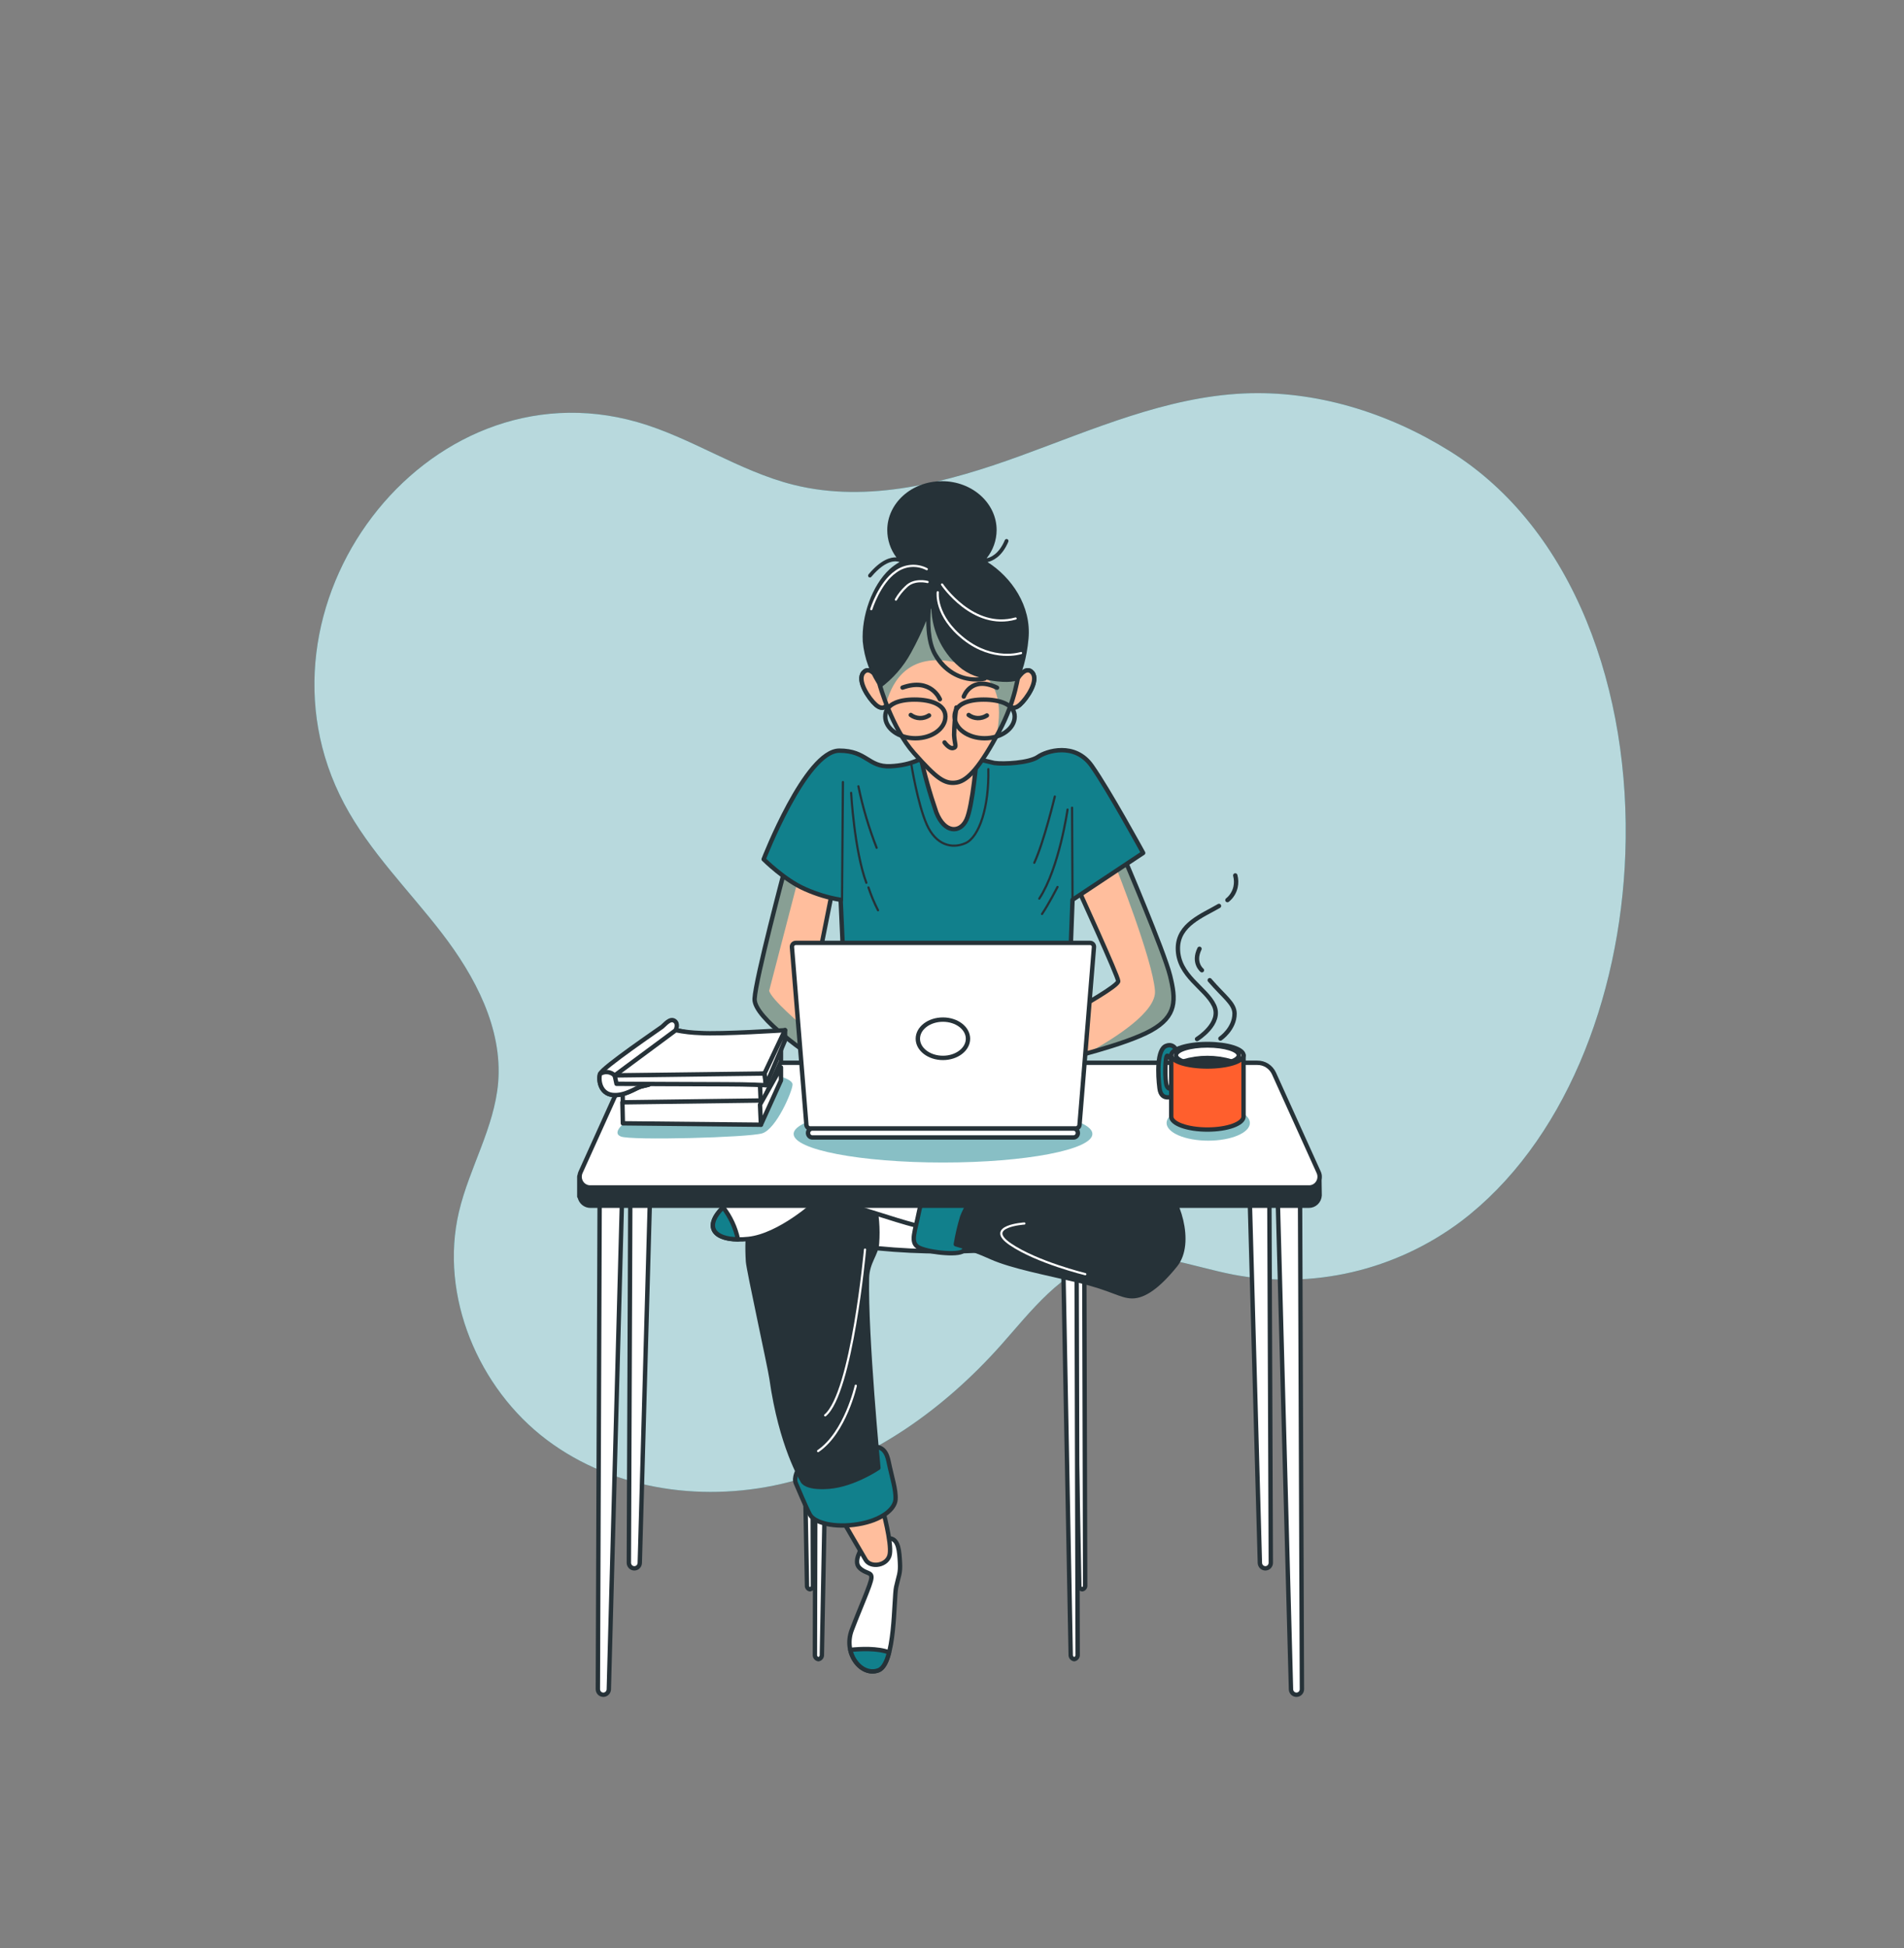 <?xml version="1.0" encoding="UTF-8"?> <svg xmlns="http://www.w3.org/2000/svg" width="436" height="446" viewBox="0 0 436 446" fill="none"><rect x="0" y="0" width="436" height="446" fill="#808080" stroke="none"/> <path d="M372.189 195.383C373.523 158.437 360.548 121.044 331.946 103.248C317.828 94.462 301.321 89.315 284.806 90.074C267.087 90.885 250.405 98.262 233.698 104.346C216.99 110.429 198.896 115.29 181.674 110.973C169.213 107.851 158.252 100.135 145.922 96.621C97.343 82.786 55.042 139.169 78.813 183.992C84.647 194.982 93.637 203.795 101.197 213.633C108.758 223.472 115.097 235.354 114.077 247.815C113.205 258.135 107.485 267.323 105.104 277.385C100.552 296.661 109.586 317.864 125.204 329.611C140.821 341.359 161.889 344.097 180.724 339.263C199.559 334.428 216.127 322.6 229.181 307.954C236.157 300.104 242.993 290.934 253.03 288.267C262.666 285.716 272.598 289.873 282.373 291.782C291.41 293.492 300.694 293.298 309.655 291.212C318.617 289.126 327.068 285.192 334.492 279.65C358.08 261.801 370.986 228.771 372.189 195.383Z" fill="#11808C"></path> <path opacity="0.7" d="M372.189 195.383C373.523 158.437 360.548 121.044 331.946 103.248C317.828 94.462 301.321 89.315 284.806 90.074C267.087 90.885 250.405 98.262 233.698 104.346C216.99 110.429 198.896 115.29 181.674 110.973C169.213 107.851 158.252 100.135 145.922 96.621C97.343 82.786 55.042 139.169 78.813 183.992C84.647 194.982 93.637 203.795 101.197 213.633C108.758 223.472 115.097 235.354 114.077 247.815C113.205 258.135 107.485 267.323 105.104 277.385C100.552 296.661 109.586 317.864 125.204 329.611C140.821 341.359 161.889 344.097 180.724 339.263C199.559 334.428 216.127 322.6 229.181 307.954C236.157 300.104 242.993 290.934 253.03 288.267C262.666 285.716 272.598 289.873 282.373 291.782C291.41 293.492 300.694 293.298 309.655 291.212C318.617 289.126 327.068 285.192 334.492 279.65C358.08 261.801 370.986 228.771 372.189 195.383Z" fill="white"></path> <path d="M246.776 203.26C246.776 203.26 256.063 223.535 256.063 224.606C256.063 225.676 247.822 230.261 246.253 231.224C245.035 231.934 243.781 232.574 242.494 233.142L243.436 242.535C243.436 242.535 257.624 239.226 263.571 235.916C269.518 232.607 269.308 228.869 267.931 223.321C266.553 217.773 257.388 196.329 257.388 196.329L246.776 203.26Z" fill="#FFBE9D"></path> <g style="mix-blend-mode:multiply" opacity="0.5"> <path d="M263.545 235.916C269.492 232.607 269.282 228.869 267.905 223.321C266.527 217.773 257.362 196.329 257.362 196.329L255.88 197.293L255.409 198.185C255.409 198.185 263.963 219.664 264.478 226.818C264.826 231.626 255.365 237.62 249.113 241.045C253.752 239.787 260.065 237.852 263.545 235.916Z" fill="#11808C"></path> </g> <path d="M246.776 203.26C246.776 203.26 256.063 223.535 256.063 224.606C256.063 225.676 247.822 230.261 246.253 231.224C245.035 231.934 243.781 232.574 242.494 233.142L243.436 242.535C243.436 242.535 257.624 239.226 263.571 235.916C269.518 232.607 269.308 228.869 267.931 223.321C266.553 217.773 257.388 196.329 257.388 196.329L246.776 203.26Z" stroke="#263238" stroke-linecap="round" stroke-linejoin="round"></path> <path d="M179.772 198.782C179.772 198.782 172.996 224.177 172.796 228.664C172.595 233.151 186.25 242 186.748 242.535C187.245 243.07 185.971 227.103 185.971 227.103L190.602 203.911L179.772 198.782Z" fill="#FFBE9D"></path> <g style="mix-blend-mode:multiply" opacity="0.5"> <path d="M182.876 200.86L182.728 200.174L179.772 198.782C179.772 198.782 172.996 224.177 172.796 228.664C172.595 233.151 186.25 242 186.748 242.535C186.948 242.749 186.87 240.358 186.704 237.406C182.64 233.882 176.807 228.923 176.127 226.836" fill="#11808C"></path> </g> <path d="M179.772 198.782C179.772 198.782 172.996 224.177 172.796 228.664C172.595 233.151 186.25 242 186.748 242.535C187.245 243.07 185.971 227.103 185.971 227.103L190.602 203.911L179.772 198.782Z" stroke="#263238" stroke-linecap="round" stroke-linejoin="round"></path> <path d="M211.591 173.271C211.591 173.271 208.975 175.198 203.874 175.412C198.772 175.626 198.528 171.844 192.189 171.844C184.506 171.844 174.871 196.704 174.871 196.704C174.871 196.704 179.667 201.512 184.367 203.537C186.967 204.702 189.701 205.526 192.503 205.99L193.235 222.322H244.98L245.599 205.99L261.774 195.259C261.774 195.259 253.839 180.746 249.985 175.305C246.131 169.864 239.652 171.888 237.672 173.271C235.693 174.654 229.824 174.984 227.662 174.663C224.841 174.024 222.052 173.241 219.308 172.317C219.308 172.317 215.977 169.48 211.591 173.271Z" fill="#11808C" stroke="#263238" stroke-linecap="round" stroke-linejoin="round"></path> <path d="M193.025 179.033L192.817 206.141" stroke="#263238" stroke-width="0.5" stroke-linecap="round" stroke-linejoin="round"></path> <path d="M194.901 181.495C194.901 181.495 195.633 194.724 198.389 202.092" stroke="#263238" stroke-width="0.5" stroke-linecap="round" stroke-linejoin="round"></path> <path d="M198.868 203.153C199.463 204.951 200.195 206.699 201.057 208.38" stroke="#263238" stroke-width="0.5" stroke-linecap="round" stroke-linejoin="round"></path> <path d="M196.566 179.997C197.556 184.807 198.954 189.519 200.743 194.081" stroke="#263238" stroke-width="0.5" stroke-linecap="round" stroke-linejoin="round"></path> <path d="M241.544 182.343C241.544 182.343 239.041 192.806 236.844 197.507" stroke="#263238" stroke-width="0.5" stroke-linecap="round" stroke-linejoin="round"></path> <path d="M245.598 206.034L245.494 184.903" stroke="#263238" stroke-width="0.5" stroke-linecap="round" stroke-linejoin="round"></path> <path d="M244.456 185.331C244.456 185.331 242.573 198.711 237.986 205.713" stroke="#263238" stroke-width="0.5" stroke-linecap="round" stroke-linejoin="round"></path> <path d="M242.163 203.046C242.163 203.046 240.07 207.105 238.614 209.237" stroke="#263238" stroke-width="0.5" stroke-linecap="round" stroke-linejoin="round"></path> <path d="M208.67 174.877C208.67 174.877 210.135 184.055 212.219 188.747C214.303 193.439 217.956 194.402 221.087 193.02C224.217 191.637 226.511 184.796 226.319 176.072" stroke="#263238" stroke-width="0.5" stroke-linecap="round" stroke-linejoin="round"></path> <path d="M201.266 155.663C201.266 155.663 199.278 152.148 197.717 153.959C196.156 155.77 198.973 159.936 200.534 161.318C202.095 162.701 203.246 161.853 203.15 160.364C203.054 158.874 201.266 155.663 201.266 155.663Z" fill="#11808C" stroke="#263238" stroke-linecap="round" stroke-linejoin="round"></path> <path d="M201.266 155.663C201.266 155.663 199.278 152.148 197.717 153.959C196.156 155.77 198.973 159.936 200.534 161.318C202.095 162.701 203.246 161.853 203.15 160.364C203.054 158.874 201.266 155.663 201.266 155.663Z" fill="#FFBE9D" stroke="#263238" stroke-linecap="round" stroke-linejoin="round"></path> <path d="M232.824 155.663C232.824 155.663 234.803 152.148 236.373 153.959C237.943 155.77 235.117 159.936 233.556 161.318C231.996 162.701 230.836 161.853 230.94 160.364C231.045 158.874 232.824 155.663 232.824 155.663Z" fill="#11808C" stroke="#263238" stroke-linecap="round" stroke-linejoin="round"></path> <path opacity="0.5" d="M232.824 155.663C232.824 155.663 234.803 152.148 236.373 153.959C237.943 155.77 235.117 159.936 233.556 161.318C231.996 162.701 230.836 161.853 230.94 160.364C231.045 158.874 232.824 155.663 232.824 155.663Z" fill="white"></path> <path d="M232.824 155.663C232.824 155.663 234.803 152.148 236.373 153.959C237.943 155.77 235.117 159.936 233.556 161.318C231.996 162.701 230.836 161.853 230.94 160.364C231.045 158.874 232.824 155.663 232.824 155.663Z" fill="#FFBE9D" stroke="#263238" stroke-linecap="round" stroke-linejoin="round"></path> <path d="M210.649 172.531C211.634 177.085 212.889 181.574 214.407 185.973C216.291 190.772 219.831 190.772 221.296 187.677C222.761 184.582 223.694 173.048 223.694 173.048C223.694 173.048 213.884 174.448 210.649 172.531Z" fill="#FFBE9D" stroke="#263238" stroke-linecap="round" stroke-linejoin="round"></path> <path d="M201.476 156.84C201.476 156.84 204.188 166.652 209.324 172.424C214.46 178.195 216.3 179.56 219.029 179.14C221.758 178.721 224.662 175.091 228.726 167.544C232.789 159.998 233.086 154.209 233.426 153.674C233.766 153.139 232.554 142.47 226.746 137.876C220.939 133.283 214.433 131.267 208.8 136.28C203.167 141.293 199.592 149.472 201.476 156.84Z" fill="#FFBE9D"></path> <g style="mix-blend-mode:multiply" opacity="0.5"> <path d="M226.72 137.841C220.878 133.256 214.407 131.231 208.774 136.244C203.141 141.257 199.592 149.472 201.476 156.84C201.476 156.84 201.99 158.731 203.01 161.3C203.007 160.971 203.051 160.644 203.141 160.328C204.388 156.287 208.068 148.464 220.45 152.05C230.286 154.887 229.083 163.736 228.167 168.454L228.699 167.473C232.772 159.9 233.059 154.138 233.399 153.602C233.74 153.067 232.562 142.435 226.72 137.841Z" fill="#11808C"></path> </g> <path d="M201.476 156.84C201.476 156.84 204.188 166.652 209.324 172.424C214.46 178.195 216.3 179.56 219.029 179.14C221.758 178.721 224.662 175.091 228.726 167.544C232.789 159.998 233.086 154.209 233.426 153.674C233.766 153.139 232.554 142.47 226.746 137.876C220.939 133.283 214.433 131.267 208.8 136.28C203.167 141.293 199.592 149.472 201.476 156.84Z" stroke="#263238" stroke-linecap="round" stroke-linejoin="round"></path> <path d="M219.003 161.96C218.679 164.044 218.505 166.149 218.48 168.258C218.584 170.39 219.212 171.032 218.27 171.246C217.329 171.46 216.291 169.962 216.291 169.962" stroke="#263238" stroke-linecap="round" stroke-linejoin="round"></path> <path d="M208.565 163.673C209.169 164.12 209.892 164.369 210.637 164.388C211.383 164.407 212.116 164.195 212.742 163.78" stroke="#263238" stroke-linecap="round" stroke-linejoin="round"></path> <path d="M221.819 163.673C222.422 164.119 223.143 164.368 223.887 164.387C224.631 164.406 225.363 164.194 225.988 163.78" stroke="#263238" stroke-linecap="round" stroke-linejoin="round"></path> <path d="M215.227 160.078C215.227 160.078 213.239 155.056 206.673 157.402" stroke="#263238" stroke-linecap="round" stroke-linejoin="round"></path> <path d="M220.694 159.463C220.694 159.463 222.36 154.548 228.307 157.429" stroke="#263238" stroke-linecap="round" stroke-linejoin="round"></path> <path d="M216.491 164.039C216.491 166.786 213.413 169.007 209.611 169.007C205.809 169.007 202.723 166.786 202.723 164.039C202.723 161.291 205.6 160.15 209.402 160.15C213.204 160.15 216.491 161.3 216.491 164.039Z" stroke="#263238" stroke-linecap="round" stroke-linejoin="round"></path> <path d="M232.353 164.039C232.353 166.786 229.266 169.007 225.464 169.007C221.662 169.007 218.584 166.786 218.584 164.039C218.584 161.291 221.453 160.15 225.255 160.15C229.057 160.15 232.353 161.3 232.353 164.039Z" stroke="#263238" stroke-linecap="round" stroke-linejoin="round"></path> <path d="M144.429 249.608L144.002 357.746C144.002 358.086 144.134 358.413 144.37 358.654C144.605 358.895 144.925 359.03 145.258 359.03C145.583 359.03 145.895 358.901 146.127 358.669C146.36 358.438 146.496 358.122 146.505 357.79L149.522 249.76L144.429 249.608Z" fill="white" stroke="#263238" stroke-linecap="round" stroke-linejoin="round"></path> <path d="M137.314 274.888L136.904 386.682C136.903 386.851 136.934 387.019 136.997 387.175C137.06 387.331 137.152 387.474 137.269 387.593C137.386 387.713 137.525 387.807 137.678 387.871C137.831 387.935 137.994 387.968 138.16 387.967C138.484 387.967 138.796 387.839 139.03 387.609C139.264 387.38 139.402 387.067 139.415 386.736L142.424 275.03L137.314 274.888Z" fill="white" stroke="#263238" stroke-linecap="round" stroke-linejoin="round"></path> <path d="M290.577 249.608L291.004 357.746C291.005 357.914 290.974 358.081 290.911 358.236C290.849 358.392 290.758 358.534 290.642 358.653C290.526 358.773 290.388 358.867 290.236 358.932C290.084 358.997 289.921 359.03 289.757 359.03C289.431 359.03 289.118 358.901 288.884 358.67C288.65 358.438 288.512 358.123 288.501 357.79L285.493 249.76L290.577 249.608Z" fill="white" stroke="#263238" stroke-linecap="round" stroke-linejoin="round"></path> <path d="M297.701 274.888L298.128 386.682C298.129 386.851 298.098 387.019 298.035 387.175C297.972 387.331 297.88 387.474 297.763 387.593C297.646 387.713 297.507 387.807 297.354 387.871C297.201 387.935 297.038 387.968 296.872 387.967C296.549 387.967 296.238 387.839 296.006 387.609C295.773 387.379 295.637 387.066 295.625 386.736L292.608 275.03L297.701 274.888Z" fill="white" stroke="#263238" stroke-linecap="round" stroke-linejoin="round"></path> <path d="M186.861 279.535L186.608 378.761C186.58 379.009 186.648 379.258 186.796 379.456C186.944 379.653 187.161 379.785 187.402 379.823C187.637 379.789 187.85 379.666 187.999 379.477C188.148 379.288 188.222 379.048 188.204 378.806L190.096 279.651L186.861 279.535Z" fill="white" stroke="#263238" stroke-linecap="round" stroke-linejoin="round"></path> <path d="M248.258 276.342L248.494 362.937C248.514 363.146 248.455 363.356 248.328 363.522C248.201 363.688 248.017 363.798 247.814 363.829C247.611 363.798 247.427 363.688 247.302 363.521C247.177 363.355 247.12 363.146 247.142 362.937L245.529 276.413L248.258 276.342Z" fill="white" stroke="#263238" stroke-linecap="round" stroke-linejoin="round"></path> <path d="M185.91 276.342L186.146 362.937C186.166 363.146 186.107 363.356 185.98 363.522C185.853 363.688 185.669 363.798 185.466 363.829C185.263 363.798 185.079 363.688 184.954 363.521C184.829 363.355 184.772 363.146 184.794 362.937L183.181 276.413L185.91 276.342Z" fill="white" stroke="#263238" stroke-linecap="round" stroke-linejoin="round"></path> <path d="M246.506 279.535L246.776 378.761C246.804 379.009 246.736 379.258 246.588 379.456C246.44 379.653 246.223 379.785 245.982 379.823C245.748 379.787 245.536 379.663 245.387 379.475C245.238 379.286 245.165 379.047 245.18 378.806L243.288 279.651L246.506 279.535Z" fill="white" stroke="#263238" stroke-linecap="round" stroke-linejoin="round"></path> <path d="M216.256 286.484C237.687 286.484 255.06 282.422 255.06 277.412C255.06 272.402 237.687 268.34 216.256 268.34C194.825 268.34 177.452 272.402 177.452 277.412C177.452 282.422 194.825 286.484 216.256 286.484Z" fill="white" stroke="#263238" stroke-linecap="round" stroke-linejoin="round"></path> <path d="M197.36 354.418C197.36 354.418 195.328 357.398 196.784 358.878C198.24 360.359 199.688 359.77 199.54 361.26C199.392 362.75 197.072 367.798 195.04 373.15C193.008 378.502 197.22 383.854 201.144 382.374C205.068 380.893 204.632 366.014 205.208 363.338C205.783 360.662 206.228 360.216 206.08 357.692C205.932 355.168 205.792 352.492 203.9 352.188C202.008 351.885 198.232 353.384 197.36 354.418Z" fill="white" stroke="#263238" stroke-linecap="round" stroke-linejoin="round"></path> <path d="M203.595 378.27C200.979 377.254 196.967 377.459 194.709 377.691C195.467 381.053 198.371 383.417 201.144 382.374C202.304 381.937 203.063 380.349 203.595 378.27Z" fill="#11808C" stroke="#263238" stroke-linecap="round" stroke-linejoin="round"></path> <path d="M192.86 347.88C192.86 347.88 197.072 355.168 198.232 357.094C199.391 359.021 203.324 358.432 203.76 355.756C204.196 353.08 202.156 345.65 202.156 345.65L193.436 347.88H192.86Z" fill="#FFBE9D" stroke="#263238" stroke-linecap="round" stroke-linejoin="round"></path> <path d="M182.832 336.284C182.832 336.284 181.664 338.22 182.248 339.558C182.832 340.896 184.428 344.758 185.448 346.694C186.468 348.629 191.116 349.816 196.488 348.924C201.859 348.032 204.92 345.498 205.068 343.268C205.216 341.038 204.196 338.068 203.464 334.5C202.731 330.932 200.848 331.084 198.232 331.084C195.616 331.084 185.012 334.206 182.832 336.284Z" fill="#11808C" stroke="#263238" stroke-linecap="round" stroke-linejoin="round"></path> <path d="M198.528 292.576C198.607 288.919 200.673 287.117 200.83 284.61C201.076 281.297 200.808 277.964 200.037 274.736L196.06 269.179C184.62 269.33 176.423 269.527 176.292 269.571C175.856 269.714 175.56 272.247 175.272 274.326C175.272 274.326 170.415 274.959 171.287 288.785C171.409 290.712 176.31 313.003 176.667 315.545C178.847 331.075 183.704 338.853 183.704 338.853C183.704 338.853 184.14 340.789 189.808 340.343C195.476 339.897 201.144 336.034 201.144 336.034C201.144 336.034 198.232 305.804 198.528 292.576Z" fill="#263238" stroke="#263238" stroke-linecap="round" stroke-linejoin="round"></path> <path d="M174.487 272.06C174.487 272.06 168.479 272.952 164.799 277.251C161.119 281.551 164.241 284.387 171.392 283.62C178.542 282.853 186.791 275.369 187.14 274.968C187.489 274.567 179.684 269.482 174.487 272.06Z" fill="white" stroke="#263238" stroke-linecap="round" stroke-linejoin="round"></path> <path d="M185.152 274.736C188.98 274.938 192.778 275.535 196.488 276.52C201.432 278.01 210.152 280.98 212.184 280.98C214.215 280.98 213.64 273.246 213.64 271.766C213.64 270.285 187.48 269.384 184.28 269.384C181.08 269.384 185.152 274.736 185.152 274.736Z" fill="white" stroke="#263238" stroke-linecap="round" stroke-linejoin="round"></path> <path d="M213.64 271.766C213.64 271.766 211.312 272.952 210.44 277.412C209.568 281.872 208.408 284.254 210.152 285.44C211.896 286.626 219.456 287.518 220.616 286.332C221.776 285.146 224.976 279.196 225.56 275.334C226.144 271.471 213.64 271.766 213.64 271.766Z" fill="#11808C" stroke="#263238" stroke-linecap="round" stroke-linejoin="round"></path> <path d="M223.52 273.246C222.168 274.833 221.089 276.643 220.328 278.598C219.712 280.645 219.225 282.731 218.872 284.842C221.654 285.622 224.374 286.618 227.008 287.822C231.664 289.9 239.512 291.39 247.064 293.174C254.615 294.958 256.656 296.742 259.272 296.742C261.888 296.742 265.088 294.654 269.16 289.606C273.232 284.557 269.736 273.844 265.672 270.57C261.609 267.297 239.8 264.63 236.896 265.522C233.992 266.414 223.52 273.246 223.52 273.246Z" fill="#263238" stroke="#263238" stroke-linecap="round" stroke-linejoin="round"></path> <path d="M168.985 283.701C168.411 281.032 167.247 278.533 165.584 276.395C165.314 276.654 165.052 276.922 164.799 277.216C161.564 280.98 163.587 283.656 168.985 283.701Z" fill="#11808C" stroke="#263238" stroke-linecap="round" stroke-linejoin="round"></path> <path d="M198.084 286.056C198.084 286.056 195.084 318.89 188.962 324.001" stroke="white" stroke-width="0.5" stroke-linecap="round" stroke-linejoin="round"></path> <path d="M195.965 317.222C195.965 317.222 193.584 327.926 187.34 332.181" stroke="white" stroke-width="0.5" stroke-linecap="round" stroke-linejoin="round"></path> <path d="M234.568 280.088C234.568 280.088 225.264 280.686 231.368 284.842C237.472 288.999 248.52 291.684 248.52 291.684" stroke="white" stroke-width="0.5" stroke-linecap="round" stroke-linejoin="round"></path> <path d="M302.113 268.84L298.974 265.95L291.719 249.894C291.375 249.163 290.834 248.548 290.161 248.12C289.488 247.692 288.71 247.469 287.917 247.476H147.002C146.208 247.467 145.427 247.69 144.752 248.118C144.078 248.546 143.536 249.162 143.191 249.894L134.148 269.892L132.657 269.33V273.906L132.727 273.853C132.816 274.463 133.119 275.02 133.579 275.419C134.04 275.818 134.626 276.032 135.23 276.02H299.68C300.316 276.035 300.932 275.797 301.399 275.356C301.866 274.915 302.147 274.306 302.183 273.657L302.113 268.84Z" fill="#263238" stroke="#263238" stroke-linecap="round" stroke-linejoin="round"></path> <path d="M299.68 271.837H135.229C134.822 271.854 134.417 271.764 134.053 271.577C133.689 271.39 133.377 271.111 133.147 270.767C132.917 270.423 132.776 270.024 132.737 269.609C132.699 269.194 132.764 268.776 132.927 268.394L143.19 245.71C143.533 244.977 144.075 244.36 144.75 243.931C145.425 243.503 146.206 243.282 147.001 243.293H287.916C288.709 243.283 289.489 243.506 290.162 243.934C290.836 244.362 291.376 244.979 291.718 245.71L301.982 268.394C302.144 268.776 302.21 269.194 302.171 269.609C302.133 270.024 301.992 270.423 301.762 270.767C301.532 271.111 301.22 271.39 300.856 271.577C300.491 271.764 300.087 271.854 299.68 271.837Z" fill="white" stroke="#263238" stroke-linecap="round" stroke-linejoin="round"></path> <g style="mix-blend-mode:multiply" opacity="0.5"> <path d="M143.557 256.602C143.557 256.602 139.834 259.215 142.162 260.17C144.49 261.124 171.252 260.41 174.513 259.456C177.775 258.502 181.489 249.698 181.489 248.27C181.489 246.843 176.798 245.817 175.071 245.737C173.345 245.657 150.533 247.075 150.533 247.075L143.557 256.602Z" fill="#11808C"></path> </g> <g style="mix-blend-mode:multiply" opacity="0.5"> <path d="M276.677 261.124C281.945 261.124 286.217 259.311 286.217 257.074C286.217 254.838 281.945 253.025 276.677 253.025C271.408 253.025 267.137 254.838 267.137 257.074C267.137 259.311 271.408 261.124 276.677 261.124Z" fill="#11808C"></path> </g> <g style="mix-blend-mode:multiply" opacity="0.5"> <path d="M215.942 266.128C234.835 266.128 250.151 263.197 250.151 259.581C250.151 255.965 234.835 253.034 215.942 253.034C197.049 253.034 181.734 255.965 181.734 259.581C181.734 263.197 197.049 266.128 215.942 266.128Z" fill="#11808C"></path> </g> <path d="M269.701 241.143C269.701 241.143 269.073 238.583 266.989 239.44C264.905 240.296 265.114 245.951 265.524 249.154C265.934 252.356 268.759 250.857 268.759 250.857V248.939C268.759 248.939 267.721 249.787 267.198 248.618C266.675 247.45 266.78 241.572 267.303 241.679C267.826 241.786 268.864 243.596 268.864 243.596C268.864 243.596 269.178 243.391 269.701 241.143Z" fill="#11808C" stroke="#263238" stroke-linecap="round" stroke-linejoin="round"></path> <path d="M268.201 241.571V255.594C268.201 257.244 271.907 258.582 276.485 258.582C281.063 258.582 284.76 257.244 284.76 255.594V241.571H268.201Z" fill="#FF5F2D" stroke="#263238" stroke-linecap="round" stroke-linejoin="round"></path> <path d="M284.76 241.572C284.76 242.999 281.054 244.149 276.485 244.149C271.916 244.149 268.201 242.999 268.201 241.572C268.201 240.144 271.907 238.994 276.485 238.994C281.063 238.994 284.76 240.153 284.76 241.572Z" fill="white" stroke="#263238" stroke-linecap="round" stroke-linejoin="round"></path> <path d="M283.679 241.571C283.679 242.811 280.453 243.81 276.485 243.81C272.517 243.81 269.282 242.811 269.282 241.571C269.282 240.332 272.509 239.333 276.485 239.333C280.461 239.333 283.679 240.332 283.679 241.571Z" fill="white" stroke="#263238" stroke-linecap="round" stroke-linejoin="round"></path> <path d="M270.93 242.999C274.555 244.081 278.406 244.081 282.031 242.999C278.406 241.917 274.555 241.917 270.93 242.999Z" fill="#263238" stroke="#263238" stroke-linecap="round" stroke-linejoin="round"></path> <path d="M142.528 247.976L142.633 252.775L174.243 253.096V247.548L142.528 247.976Z" fill="white" stroke="#263238" stroke-linecap="round" stroke-linejoin="round"></path> <path d="M174.243 253.096L178.838 242.963V239.975L174.034 248.511L174.243 253.096Z" fill="white" stroke="#263238" stroke-linecap="round" stroke-linejoin="round"></path> <path d="M142.528 252.347L142.633 257.155L174.243 257.476V251.928L142.528 252.347Z" fill="white" stroke="#263238" stroke-linecap="round" stroke-linejoin="round"></path> <path d="M174.243 257.476L178.838 247.334V244.346L174.034 252.882L174.243 257.476Z" fill="white" stroke="#263238" stroke-linecap="round" stroke-linejoin="round"></path> <path d="M154.736 235.809C154.736 235.809 155.469 234.319 154.422 233.677C153.376 233.035 152.234 234.569 151.606 235.06C150.978 235.55 137.837 244.453 137.418 245.844C137 247.236 137.418 250.304 140.235 250.643C143.052 250.982 145.554 249.046 146.81 248.725C148.066 248.404 148.554 248.297 148.554 248.297L157.213 236.344L154.736 235.809Z" fill="white" stroke="#263238" stroke-linecap="round" stroke-linejoin="round"></path> <path d="M140.235 250.652C143.052 250.973 145.554 249.055 146.81 248.734C148.066 248.413 148.554 248.306 148.554 248.306L148.868 247.869L140.732 246.174C140.29 245.748 139.721 245.485 139.116 245.427C138.511 245.369 137.904 245.519 137.392 245.853C137 247.227 137.418 250.322 140.235 250.652Z" fill="white" stroke="#263238" stroke-linecap="round" stroke-linejoin="round"></path> <path d="M140.758 246.192H165.174C172.795 246.192 175.089 245.764 175.089 245.764L179.78 235.836C179.78 235.836 164.956 236.799 160.378 236.478C158.486 236.422 156.602 236.207 154.745 235.836L140.758 246.192Z" fill="white" stroke="#263238" stroke-linecap="round" stroke-linejoin="round"></path> <path d="M140.758 246.192L141.177 248.11C141.177 248.11 160.997 248.217 166.212 248.217C171.426 248.217 175.394 248.431 175.394 248.431L175.08 245.755L140.758 246.192Z" fill="white" stroke="#263238" stroke-linecap="round" stroke-linejoin="round"></path> <path d="M175.394 248.404L179.772 238.155V235.809L175.08 245.737L175.394 248.404Z" fill="white" stroke="#263238" stroke-linecap="round" stroke-linejoin="round"></path> <path d="M245.817 260.393H186.041C185.909 260.394 185.777 260.368 185.655 260.317C185.532 260.266 185.42 260.191 185.326 260.095C185.232 260 185.158 259.887 185.107 259.762C185.056 259.636 185.03 259.502 185.03 259.367C185.03 259.231 185.056 259.097 185.107 258.972C185.158 258.847 185.232 258.734 185.326 258.638C185.42 258.543 185.532 258.468 185.655 258.417C185.777 258.366 185.909 258.34 186.041 258.341H245.817C245.949 258.34 246.08 258.366 246.202 258.417C246.324 258.468 246.435 258.543 246.528 258.639C246.622 258.734 246.696 258.848 246.746 258.973C246.796 259.098 246.821 259.232 246.82 259.367C246.821 259.502 246.796 259.636 246.746 259.761C246.696 259.886 246.622 259.999 246.528 260.095C246.435 260.19 246.324 260.266 246.202 260.317C246.08 260.368 245.949 260.394 245.817 260.393Z" fill="white" stroke="#263238" stroke-linecap="round" stroke-linejoin="round"></path> <path d="M246.323 258.323H185.527C185.304 258.324 185.09 258.237 184.928 258.081C184.766 257.925 184.668 257.712 184.655 257.485L181.35 216.854C181.335 216.728 181.346 216.601 181.384 216.48C181.421 216.359 181.483 216.248 181.565 216.153C181.648 216.058 181.749 215.983 181.862 215.932C181.975 215.88 182.098 215.854 182.222 215.855H249.636C249.76 215.854 249.883 215.88 249.996 215.932C250.109 215.983 250.21 216.058 250.293 216.153C250.375 216.248 250.437 216.359 250.474 216.48C250.511 216.601 250.523 216.728 250.508 216.854L247.203 257.485C247.19 257.714 247.091 257.928 246.927 258.084C246.763 258.24 246.547 258.326 246.323 258.323Z" fill="white" stroke="#263238" stroke-linecap="round" stroke-linejoin="round"></path> <path d="M221.662 237.789C221.662 240.216 219.09 242.178 215.925 242.178C212.759 242.178 210.178 240.216 210.178 237.789C210.178 235.363 212.751 233.41 215.925 233.41C219.099 233.41 221.662 235.372 221.662 237.789Z" fill="white" stroke="#263238" stroke-linecap="round" stroke-linejoin="round"></path> <path d="M281.072 206.052C282.004 205.308 282.66 204.26 282.929 203.082C283.125 202.198 283.104 201.279 282.868 200.406" stroke="#263238" stroke-linecap="round" stroke-linejoin="round"></path> <path d="M274.113 237.861C274.113 237.861 279.912 234.293 278.02 230.216C276.127 226.14 269.727 223.437 269.727 217.086C269.727 211.609 275.421 209.584 279.136 207.39" stroke="#263238" stroke-linecap="round" stroke-linejoin="round"></path> <path d="M279.467 237.745C279.467 237.745 282.702 235.541 282.702 232.045C282.702 229.699 280.252 228.165 277.017 224.391" stroke="#263238" stroke-linecap="round" stroke-linejoin="round"></path> <path d="M275.229 222.108C275.229 222.108 273.11 220.404 274.671 217.202" stroke="#263238" stroke-linecap="round" stroke-linejoin="round"></path> <path d="M226.136 128.671C227.173 128.448 229.397 127.574 230.897 124.015C230.92 123.961 230.932 123.903 230.933 123.844C230.935 123.785 230.924 123.727 230.903 123.672C230.882 123.617 230.851 123.568 230.811 123.525C230.771 123.483 230.723 123.449 230.67 123.426C230.564 123.381 230.444 123.38 230.337 123.423C230.229 123.466 230.142 123.55 230.095 123.658C228.717 126.923 226.746 127.645 225.926 127.806C227.393 125.99 228.203 123.712 228.22 121.357C228.22 115.166 222.613 110.153 215.698 110.153C208.783 110.153 203.176 115.166 203.176 121.357C203.181 123.617 203.917 125.813 205.269 127.601C203.952 127.529 201.728 128.1 198.912 131.463C198.831 131.548 198.786 131.661 198.786 131.78C198.786 131.898 198.831 132.011 198.912 132.096C198.993 132.165 199.094 132.203 199.2 132.203C199.263 132.203 199.326 132.189 199.383 132.161C199.44 132.133 199.491 132.093 199.531 132.043C203.132 127.752 205.513 128.475 205.993 128.671C205.178 129.129 204.415 129.676 203.717 130.303C199.697 134.005 197.246 141.007 197.56 146.841C197.913 150.71 199.284 154.409 201.528 157.545C204.448 155.408 206.869 152.636 208.617 149.428C209.92 147.072 211.085 144.638 212.105 142.14C212.105 144.754 212.437 147.911 213.779 150.168C214.748 151.951 216.167 153.434 217.889 154.464C219.61 155.493 221.57 156.03 223.563 156.02C224.252 156.03 224.939 155.961 225.613 155.815C225.672 155.799 225.727 155.772 225.775 155.733C225.823 155.695 225.863 155.647 225.892 155.592C229.257 156.323 232.606 156.261 233.12 155.529C233.949 154.361 235.126 150.712 235.518 146.252C236.234 138.688 231.577 132.123 226.136 128.671ZM214.59 149.624C212.899 146.796 212.951 142.185 213.152 139.536L213.265 139.232C213.345 141.957 214.024 144.628 215.252 147.048C216.479 149.468 218.223 151.574 220.354 153.21C221.532 154.042 222.838 154.667 224.217 155.056C222.081 155.208 217.686 154.789 214.59 149.624Z" fill="#263238"></path> <path d="M214.739 135.584C214.739 135.584 214.024 140.99 220.738 146.288C227.452 151.586 233.818 149.499 233.818 149.499" stroke="white" stroke-width="0.5" stroke-linecap="round" stroke-linejoin="round"></path> <path d="M215.724 133.8C215.724 133.8 222.796 144.335 232.562 141.587" stroke="white" stroke-width="0.5" stroke-linecap="round" stroke-linejoin="round"></path> <path d="M212.227 130.294C211.112 129.715 209.863 129.46 208.616 129.558C207.369 129.655 206.172 130.102 205.155 130.847C201.397 133.407 199.514 139.455 199.514 139.455" stroke="white" stroke-width="0.5" stroke-linecap="round" stroke-linejoin="round"></path> <path d="M212.41 133.229C212.41 133.229 209.367 132.4 207.484 134.326C206.566 135.177 205.781 136.167 205.155 137.261" stroke="white" stroke-width="0.5" stroke-linecap="round" stroke-linejoin="round"></path> </svg> 